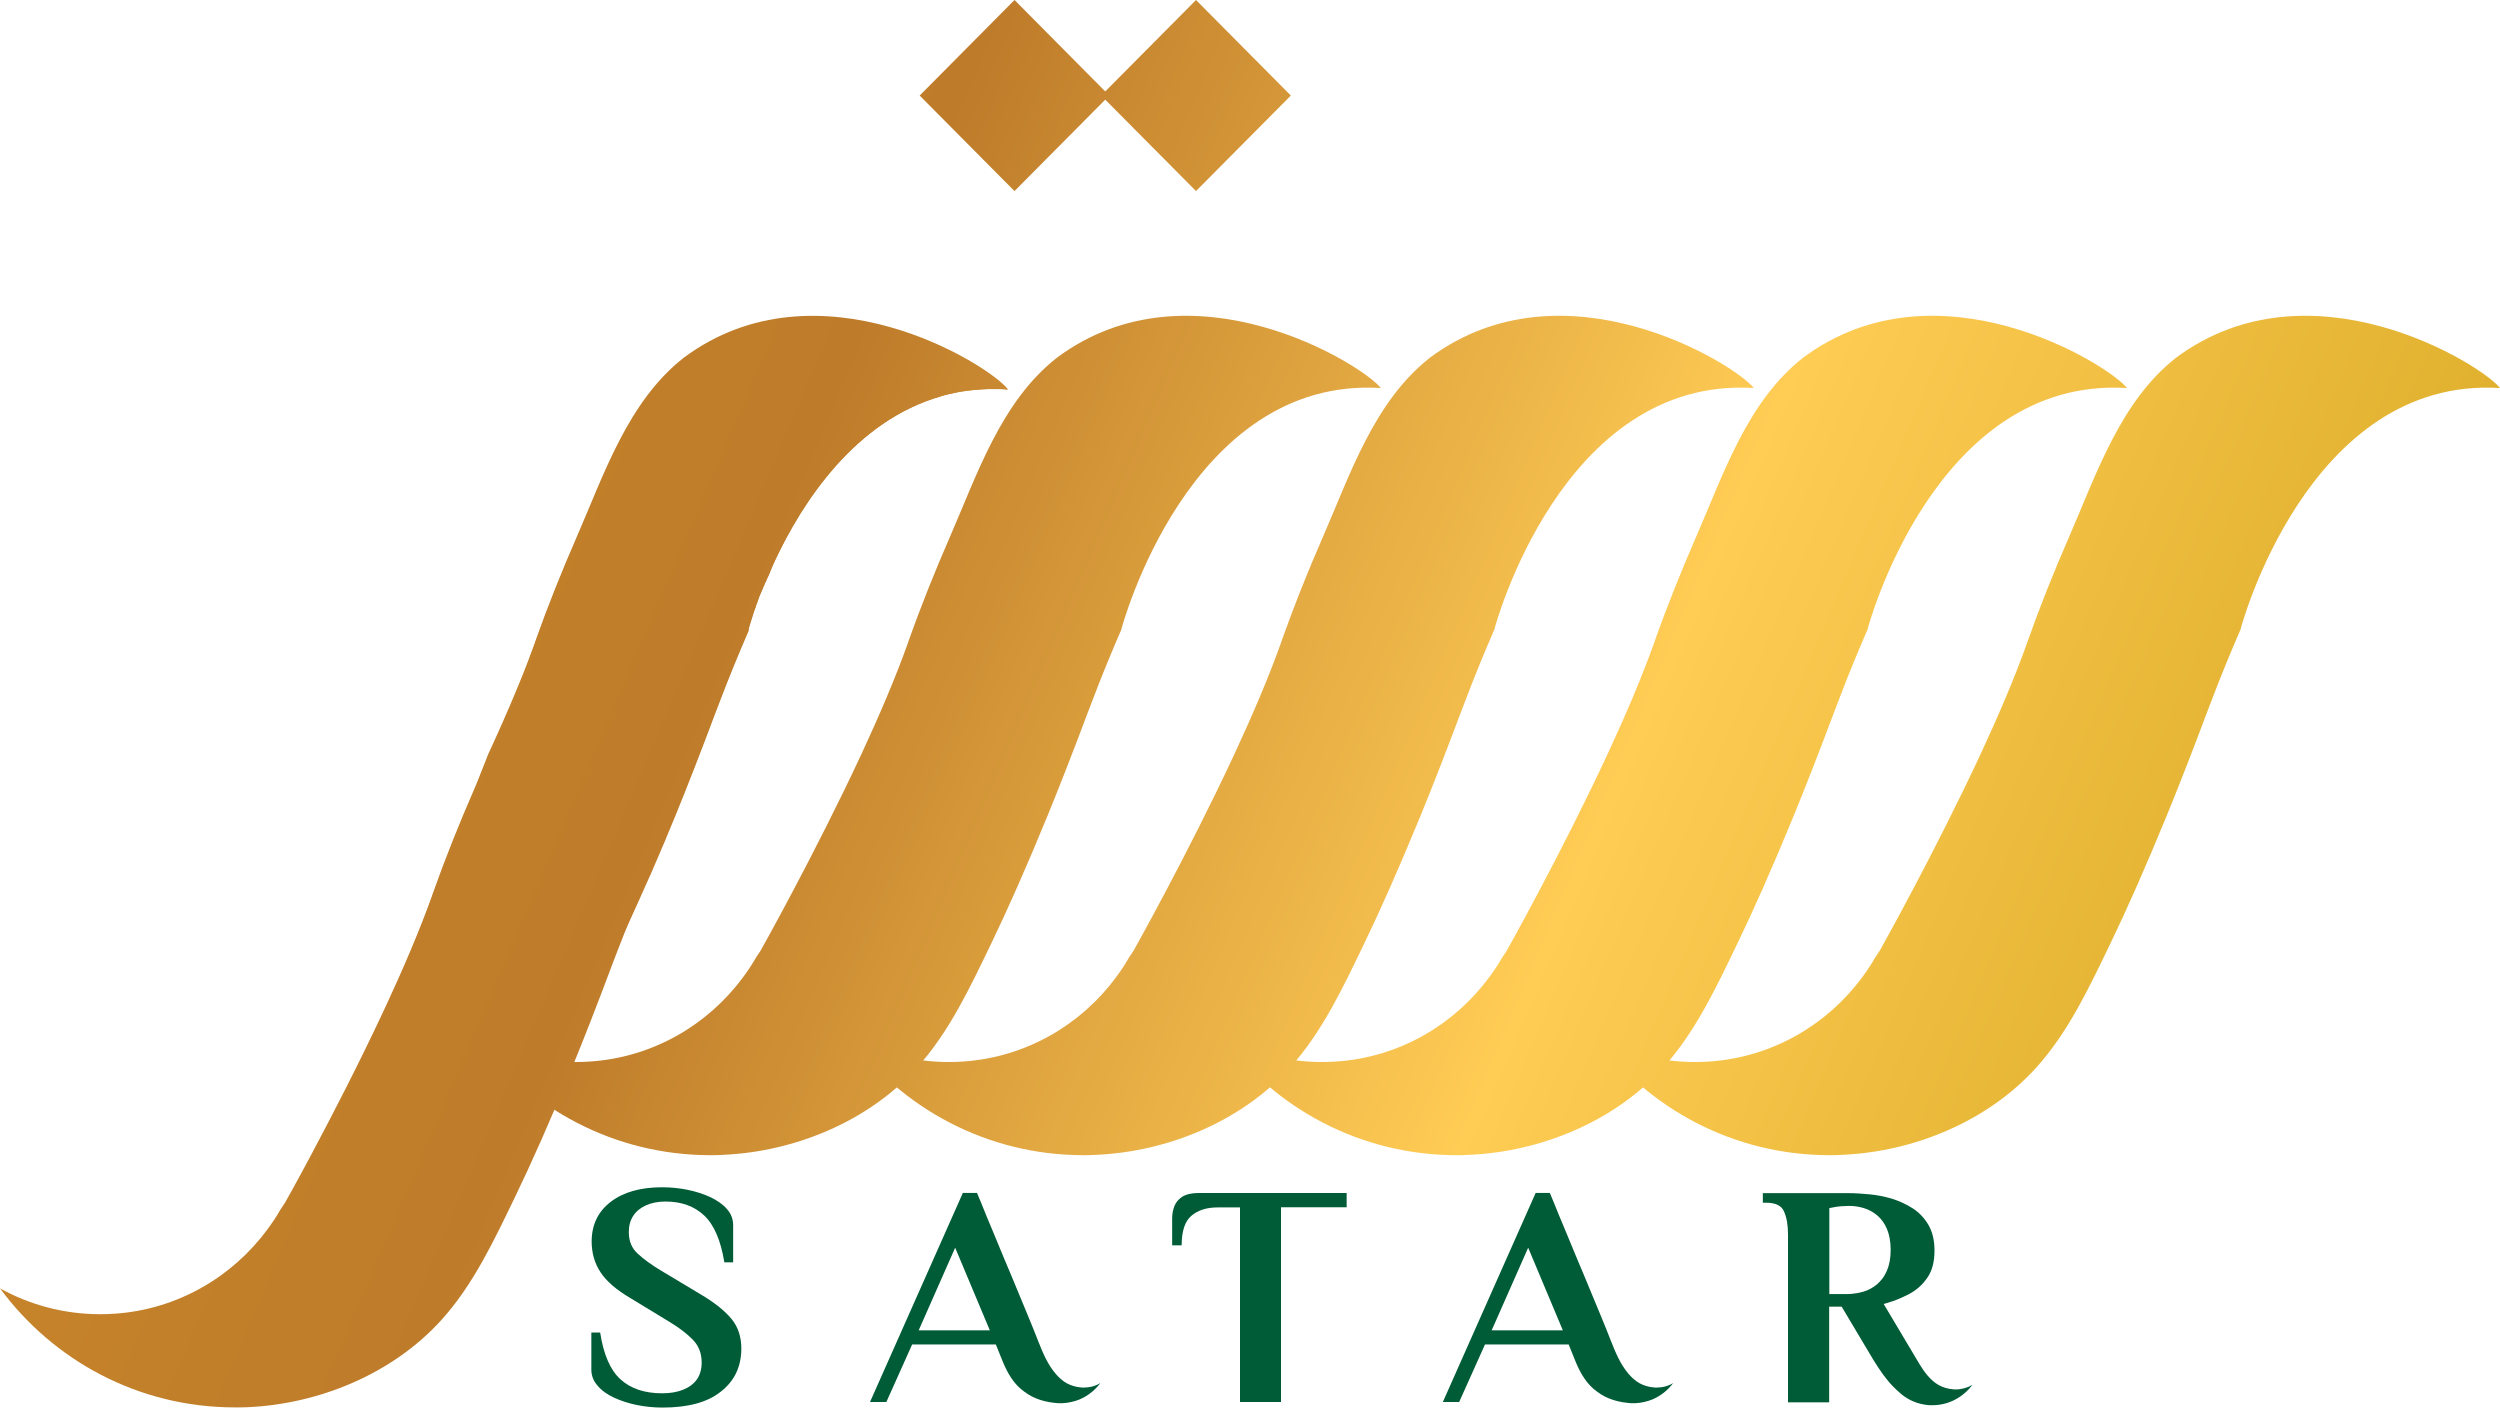 <svg xmlns="http://www.w3.org/2000/svg" fill="none" viewBox="0 0 119 67" height="67" width="119">
<path fill="#005C37" d="M31.535 67C31.122 67 30.718 66.96 30.321 66.88C29.925 66.8 29.56 66.68 29.226 66.528C28.901 66.377 28.631 66.185 28.441 65.953C28.243 65.729 28.148 65.474 28.148 65.194V63.428H28.568C28.727 64.475 29.052 65.218 29.536 65.657C30.02 66.097 30.678 66.321 31.519 66.321C31.9 66.321 32.233 66.265 32.511 66.153C32.796 66.041 33.011 65.881 33.169 65.665C33.32 65.45 33.399 65.178 33.399 64.858C33.399 64.427 33.264 64.067 32.987 63.779C32.709 63.491 32.336 63.204 31.86 62.916L30.02 61.797C29.337 61.398 28.861 60.982 28.584 60.558C28.306 60.135 28.163 59.647 28.163 59.096C28.163 58.304 28.465 57.673 29.067 57.21C29.67 56.746 30.488 56.514 31.511 56.514C31.923 56.514 32.32 56.554 32.725 56.634C33.121 56.714 33.486 56.834 33.819 56.986C34.145 57.145 34.414 57.329 34.605 57.553C34.803 57.777 34.898 58.033 34.898 58.32V60.087H34.478C34.311 59.04 33.986 58.296 33.518 57.857C33.05 57.417 32.439 57.193 31.677 57.193C31.32 57.193 31.003 57.257 30.741 57.377C30.48 57.497 30.273 57.665 30.138 57.881C29.995 58.096 29.932 58.352 29.932 58.656C29.932 59.08 30.075 59.423 30.36 59.679C30.646 59.943 31.019 60.215 31.487 60.494L33.328 61.597C34.01 61.997 34.502 62.396 34.819 62.78C35.136 63.164 35.287 63.635 35.287 64.187C35.287 65.05 34.962 65.737 34.311 66.241C33.677 66.752 32.749 67 31.535 67Z"></path>
<path fill="#005C37" d="M59.024 66.744V57.473H57.961C57.429 57.473 57.017 57.609 56.708 57.873C56.398 58.136 56.247 58.608 56.247 59.279H55.795V58.001C55.795 57.801 55.827 57.609 55.898 57.417C55.97 57.233 56.097 57.081 56.279 56.962C56.462 56.85 56.723 56.786 57.065 56.786H64.101V57.465H60.976V66.736H59.024V66.744Z"></path>
<path fill="#005C37" d="M93.082 66.137C93.042 66.137 93.002 66.137 92.963 66.129C92.725 66.113 92.487 66.041 92.281 65.929C92.082 65.817 91.908 65.657 91.757 65.481C91.606 65.305 91.479 65.114 91.36 64.922C91.352 64.906 91.337 64.882 91.329 64.866C91.297 64.81 91.265 64.762 91.233 64.706L89.663 62.069C89.805 62.029 89.94 61.989 90.083 61.941C90.337 61.853 90.591 61.741 90.829 61.621C91.202 61.429 91.503 61.165 91.733 60.83C91.971 60.494 92.082 60.062 92.082 59.527C92.082 59.047 91.987 58.64 91.797 58.312C91.606 57.984 91.36 57.721 91.051 57.521C90.742 57.321 90.408 57.169 90.051 57.057C89.694 56.953 89.337 56.881 88.98 56.849C88.623 56.818 88.314 56.794 88.044 56.794H83.911V57.249H84.062C84.514 57.249 84.799 57.385 84.918 57.665C85.045 57.944 85.109 58.304 85.109 58.76V66.752H87.068V62.197H87.663L89.163 64.714C89.496 65.258 89.805 65.689 90.115 66.001C90.226 66.113 90.337 66.217 90.448 66.313C90.742 66.576 91.114 66.76 91.503 66.84C91.63 66.864 91.757 66.888 91.884 66.888C91.916 66.888 91.947 66.888 91.979 66.888C92.376 66.888 92.749 66.792 93.074 66.616C93.391 66.448 93.669 66.209 93.883 65.921C93.653 66.057 93.375 66.137 93.082 66.137ZM89.337 61.142C89.139 61.301 88.925 61.421 88.687 61.485C88.496 61.541 88.314 61.573 88.124 61.589C88.076 61.589 88.02 61.597 87.973 61.597H87.076V60.742V60.023V57.505C87.306 57.457 87.497 57.425 87.656 57.417C87.806 57.409 87.925 57.401 88.004 57.401C88.243 57.401 88.481 57.433 88.719 57.505C88.957 57.577 89.171 57.697 89.361 57.857C89.559 58.025 89.71 58.241 89.821 58.504C89.932 58.768 89.996 59.104 89.996 59.495C89.996 59.887 89.932 60.223 89.813 60.494C89.75 60.638 89.671 60.774 89.583 60.886C89.512 60.974 89.425 61.062 89.337 61.142Z"></path>
<path fill="#005C37" d="M78.841 66.049C78.802 66.049 78.762 66.049 78.722 66.041C78.484 66.025 78.246 65.953 78.04 65.841C77.842 65.729 77.667 65.569 77.516 65.393C77.128 64.938 76.898 64.378 76.683 63.835C76.39 63.076 76.073 62.332 75.763 61.581C75.541 61.045 75.319 60.502 75.089 59.967C74.883 59.471 74.676 58.975 74.47 58.472C74.311 58.096 74.153 57.721 74.002 57.337C73.931 57.161 73.851 56.977 73.78 56.801C73.78 56.793 73.772 56.793 73.772 56.785H73.097L68.679 66.736H69.456L70.686 63.995H74.668L75.01 64.842C75.248 65.418 75.533 65.841 75.866 66.121C76.089 66.305 76.327 66.465 76.596 66.568C76.866 66.68 77.168 66.744 77.461 66.776C77.469 66.776 77.469 66.776 77.477 66.776C77.532 66.784 77.596 66.792 77.651 66.792C77.683 66.792 77.715 66.792 77.747 66.792C77.778 66.792 77.818 66.792 77.85 66.792C78.143 66.776 78.413 66.712 78.667 66.608C78.722 66.584 78.778 66.56 78.834 66.528C79.151 66.361 79.429 66.121 79.643 65.833C79.412 65.977 79.135 66.049 78.841 66.049ZM71.003 63.324L72.741 59.391L74.391 63.324H71.003Z"></path>
<path fill="#005C37" d="M51.575 66.049C51.535 66.049 51.495 66.049 51.456 66.041C51.218 66.025 50.98 65.953 50.773 65.841C50.575 65.729 50.401 65.569 50.25 65.393C49.861 64.938 49.631 64.378 49.417 63.835C49.123 63.076 48.806 62.332 48.497 61.581C48.275 61.045 48.052 60.502 47.822 59.967C47.616 59.471 47.41 58.975 47.203 58.472C47.045 58.096 46.886 57.721 46.736 57.337C46.664 57.161 46.585 56.977 46.513 56.801C46.513 56.793 46.505 56.793 46.505 56.785H45.831L41.412 66.736H42.19L43.419 63.995H47.402L47.743 64.842C47.981 65.417 48.267 65.841 48.6 66.121C48.822 66.304 49.06 66.464 49.33 66.568C49.599 66.68 49.901 66.744 50.194 66.776C50.202 66.776 50.202 66.776 50.21 66.776C50.266 66.784 50.329 66.792 50.385 66.792C50.416 66.792 50.448 66.792 50.48 66.792C50.512 66.792 50.551 66.792 50.583 66.792C50.877 66.776 51.146 66.712 51.4 66.608C51.456 66.584 51.511 66.56 51.567 66.528C51.884 66.36 52.162 66.121 52.376 65.833C52.146 65.977 51.868 66.049 51.575 66.049ZM43.729 63.324L45.466 59.391L47.116 63.324H43.729Z"></path>
<path fill="url(#paint0_linear_140_3914)" d="M31.48 40.345C31.456 40.393 31.432 40.449 31.416 40.497C31.44 40.449 31.464 40.401 31.48 40.345Z"></path>
<path fill="url(#paint1_linear_140_3914)" d="M31.71 39.802C31.678 39.874 31.646 39.946 31.622 40.018C31.654 39.946 31.678 39.874 31.71 39.802Z"></path>
<path fill="url(#paint2_linear_140_3914)" d="M30.932 41.624C30.924 41.648 30.916 41.664 30.9 41.688C30.916 41.672 30.924 41.648 30.932 41.624Z"></path>
<path fill="url(#paint3_linear_140_3914)" d="M30.075 43.55C30.337 42.975 30.615 42.36 30.908 41.696C30.615 42.359 30.337 42.975 30.075 43.55Z"></path>
<path fill="url(#paint4_linear_140_3914)" d="M31.964 39.194C31.932 39.266 31.908 39.33 31.876 39.402C31.908 39.33 31.932 39.258 31.964 39.194Z"></path>
<path fill="url(#paint5_linear_140_3914)" d="M31.417 40.505C31.385 40.577 31.353 40.657 31.321 40.729C31.353 40.649 31.385 40.577 31.417 40.505Z"></path>
<path fill="url(#paint6_linear_140_3914)" d="M48.29 9.095L43.776 4.548L48.29 0L52.804 4.548L48.29 9.095Z"></path>
<path fill="url(#paint7_linear_140_3914)" d="M56.93 9.095L52.416 4.548L56.93 0L61.444 4.548L56.93 9.095Z"></path>
<path fill="url(#paint8_linear_140_3914)" d="M103.585 17.024C100.912 19.118 99.778 22.61 98.46 25.623C97.794 27.15 97.12 28.82 96.517 30.523C96.509 30.555 96.493 30.587 96.485 30.619C95.906 32.241 95.121 34.08 94.28 35.886C92.058 40.657 89.48 45.245 89.48 45.245L89.258 45.58C89.076 45.9 88.869 46.212 88.647 46.508C86.973 48.785 84.347 50.328 81.372 50.528C81.142 50.544 80.92 50.552 80.682 50.552C78.953 50.552 77.326 50.104 75.914 49.321C78.453 52.765 82.515 54.987 87.092 54.987C87.282 54.987 87.481 54.987 87.671 54.971C91.075 54.828 94.581 53.397 96.906 50.839C98.453 49.137 99.46 46.971 100.452 44.917C101.213 43.343 102.11 41.328 103.149 38.795C103.744 37.34 104.379 35.71 105.061 33.888C105.133 33.704 105.196 33.528 105.267 33.352C105.704 32.201 106.172 31.058 106.664 29.931H106.656C106.656 29.931 109.837 17.903 119 18.47C118.119 17.343 109.964 12.284 103.585 17.024Z"></path>
<path fill="url(#paint9_linear_140_3914)" d="M85.831 17.024C83.157 19.118 82.023 22.61 80.706 25.623C80.04 27.15 79.365 28.82 78.762 30.523C78.754 30.555 78.738 30.587 78.731 30.619C78.151 32.241 77.366 34.08 76.525 35.886C74.304 40.657 71.725 45.245 71.725 45.245L71.503 45.58C71.321 45.9 71.115 46.212 70.892 46.508C69.219 48.785 66.593 50.328 63.618 50.528C63.388 50.544 63.165 50.552 62.927 50.552C61.198 50.552 59.572 50.104 58.159 49.321C60.698 52.765 64.76 54.987 69.337 54.987C69.528 54.987 69.726 54.987 69.917 54.971C73.32 54.828 76.827 53.397 79.151 50.839C80.698 49.137 81.706 46.971 82.697 44.917C83.459 43.343 84.355 41.328 85.395 38.795C85.99 37.34 86.624 35.71 87.307 33.888C87.378 33.704 87.441 33.528 87.513 33.352C87.949 32.201 88.417 31.058 88.909 29.931H88.901C88.901 29.931 92.082 17.903 101.245 18.47C100.357 17.343 92.201 12.284 85.831 17.024Z"></path>
<path fill="url(#paint10_linear_140_3914)" d="M68.068 17.024C65.394 19.118 64.26 22.61 62.943 25.623C62.276 27.15 61.602 28.82 60.999 30.523C60.991 30.555 60.975 30.587 60.968 30.619C60.388 32.241 59.603 34.08 58.762 35.886C56.541 40.657 53.962 45.245 53.962 45.245L53.74 45.58C53.558 45.9 53.352 46.212 53.13 46.508C51.456 48.785 48.83 50.328 45.855 50.528C45.625 50.544 45.403 50.552 45.164 50.552C43.435 50.552 41.809 50.104 40.397 49.321C42.935 52.765 46.997 54.987 51.575 54.987C51.765 54.987 51.963 54.987 52.154 54.971C55.557 54.828 59.064 53.397 61.388 50.839C62.935 49.137 63.943 46.971 64.934 44.917C65.696 43.343 66.592 41.328 67.632 38.795C68.227 37.34 68.861 35.71 69.544 33.888C69.615 33.704 69.678 33.528 69.75 33.352C70.186 32.201 70.654 31.058 71.146 29.931H71.138C71.138 29.931 74.319 17.903 83.482 18.47C82.602 17.343 74.446 12.284 68.068 17.024Z"></path>
<path fill="url(#paint11_linear_140_3914)" d="M50.313 17.024C47.64 19.118 46.505 22.61 45.188 25.623C44.522 27.15 43.847 28.82 43.245 30.523C43.237 30.555 43.221 30.587 43.213 30.619C42.634 32.241 41.848 34.08 41.008 35.886C38.786 40.657 36.208 45.245 36.208 45.245L35.986 45.58C35.803 45.9 35.597 46.212 35.375 46.508C33.701 48.785 31.075 50.328 28.1 50.528C27.87 50.544 27.648 50.552 27.41 50.552C25.68 50.552 24.054 50.104 22.642 49.321C25.18 52.765 29.242 54.987 33.82 54.987C34.01 54.987 34.209 54.987 34.399 54.971C37.802 54.828 41.309 53.397 43.633 50.839C45.18 49.137 46.188 46.971 47.18 44.917C47.941 43.343 48.838 41.328 49.877 38.795C50.472 37.34 51.107 35.71 51.789 33.888C51.86 33.704 51.924 33.528 51.995 33.352C52.432 32.201 52.9 31.058 53.391 29.931H53.383C53.383 29.931 56.565 17.903 65.728 18.47C64.839 17.343 56.684 12.284 50.313 17.024Z"></path>
<path fill="url(#paint12_linear_140_3914)" d="M45.554 18.638C45.538 18.638 45.522 18.646 45.506 18.646C45.522 18.646 45.538 18.638 45.554 18.638Z"></path>
<path fill="url(#paint13_linear_140_3914)" d="M45.181 18.718C45.173 18.718 45.157 18.726 45.149 18.726C45.157 18.726 45.165 18.718 45.181 18.718Z"></path>
<path fill="url(#paint14_linear_140_3914)" d="M45.934 18.566C45.91 18.566 45.895 18.574 45.871 18.574C45.895 18.574 45.919 18.574 45.934 18.566Z"></path>
<path fill="url(#paint15_linear_140_3914)" d="M44.808 18.814C44.8 18.814 44.8 18.814 44.791 18.822C44.8 18.814 44.808 18.814 44.808 18.814Z"></path>
<path fill="url(#paint16_linear_140_3914)" d="M46.331 18.518C46.307 18.518 46.283 18.526 46.251 18.526C46.283 18.526 46.307 18.518 46.331 18.518Z"></path>
<path fill="url(#paint17_linear_140_3914)" d="M36.446 27.63C36.446 27.63 36.446 27.638 36.438 27.638C36.446 27.638 36.446 27.638 36.446 27.63Z"></path>
<path fill="url(#paint18_linear_140_3914)" d="M36.541 27.406C36.541 27.406 36.541 27.414 36.533 27.414C36.541 27.406 36.541 27.406 36.541 27.406Z"></path>
<path fill="url(#paint19_linear_140_3914)" d="M32.059 38.963C32.027 39.043 31.995 39.115 31.963 39.194C31.995 39.115 32.027 39.035 32.059 38.963Z"></path>
<path fill="url(#paint20_linear_140_3914)" d="M24.268 33.616C24.371 33.368 24.482 33.12 24.578 32.881C24.474 33.12 24.371 33.368 24.268 33.616Z"></path>
<path fill="url(#paint21_linear_140_3914)" d="M24.657 32.689C24.696 32.585 24.744 32.481 24.784 32.377C24.736 32.489 24.696 32.585 24.657 32.689Z"></path>
<path fill="url(#paint22_linear_140_3914)" d="M24.919 32.033C24.951 31.945 24.991 31.858 25.023 31.77C24.991 31.858 24.959 31.945 24.919 32.033Z"></path>
<path fill="url(#paint23_linear_140_3914)" d="M24.062 34.08C24.062 34.087 24.062 34.087 24.062 34.08C24.125 33.936 24.189 33.784 24.252 33.632C24.197 33.784 24.125 33.936 24.062 34.08Z"></path>
<path fill="url(#paint24_linear_140_3914)" d="M25.196 31.33C25.22 31.274 25.244 31.21 25.26 31.154C25.236 31.218 25.212 31.274 25.196 31.33Z"></path>
<path fill="url(#paint25_linear_140_3914)" d="M46.728 18.486C46.696 18.486 46.672 18.494 46.64 18.494C46.672 18.486 46.704 18.486 46.728 18.486Z"></path>
<path fill="url(#paint26_linear_140_3914)" d="M36.272 28.069C36.272 28.069 36.272 28.078 36.263 28.078C36.263 28.078 36.263 28.069 36.272 28.069Z"></path>
<path fill="url(#paint27_linear_140_3914)" d="M36.184 28.269C36.184 28.269 36.184 28.277 36.176 28.277C36.184 28.277 36.184 28.277 36.184 28.269Z"></path>
<path fill="url(#paint28_linear_140_3914)" d="M24.26 33.641C24.26 33.632 24.269 33.624 24.269 33.624C24.26 33.624 24.26 33.632 24.26 33.641Z"></path>
<path fill="url(#paint29_linear_140_3914)" d="M47.14 18.47C47.243 18.47 47.346 18.47 47.449 18.47C47.346 18.462 47.243 18.462 47.14 18.47Z"></path>
<path fill="url(#paint30_linear_140_3914)" d="M25.029 31.77C25.085 31.626 25.141 31.482 25.196 31.338C25.141 31.474 25.085 31.618 25.029 31.77Z"></path>
<path fill="url(#paint31_linear_140_3914)" d="M24.784 32.385C24.831 32.265 24.879 32.153 24.927 32.033C24.879 32.145 24.831 32.265 24.784 32.385Z"></path>
<path fill="url(#paint32_linear_140_3914)" d="M34.026 33.896C33.344 35.718 32.709 37.348 32.114 38.803C32.709 37.348 33.352 35.718 34.026 33.896C34.097 33.712 34.161 33.536 34.232 33.36C34.669 32.209 35.137 31.066 35.628 29.939C35.137 31.066 34.668 32.209 34.232 33.36C34.169 33.536 34.097 33.72 34.026 33.896Z"></path>
<path fill="url(#paint33_linear_140_3914)" d="M36.866 26.678C38.199 23.833 40.706 19.989 44.792 18.822C40.706 19.989 38.207 23.833 36.866 26.678Z"></path>
<path fill="url(#paint34_linear_140_3914)" d="M36.042 28.669C36.018 28.724 36.002 28.78 35.978 28.836C36.002 28.78 36.018 28.724 36.042 28.669Z"></path>
<path fill="url(#paint35_linear_140_3914)" d="M25.26 31.154C25.323 30.978 25.387 30.811 25.45 30.643C25.387 30.811 25.323 30.986 25.26 31.154Z"></path>
<path fill="url(#paint36_linear_140_3914)" d="M45.149 18.726C45.038 18.75 44.926 18.782 44.815 18.814C44.919 18.782 45.03 18.75 45.149 18.726Z"></path>
<path fill="url(#paint37_linear_140_3914)" d="M36.748 26.934C36.708 27.014 36.676 27.094 36.644 27.174C36.676 27.094 36.716 27.014 36.748 26.934Z"></path>
<path fill="url(#paint38_linear_140_3914)" d="M36.438 27.637C36.406 27.709 36.383 27.781 36.351 27.845C36.383 27.781 36.414 27.709 36.438 27.637Z"></path>
<path fill="url(#paint39_linear_140_3914)" d="M36.645 27.174C36.613 27.254 36.581 27.326 36.549 27.398C36.573 27.326 36.605 27.254 36.645 27.174Z"></path>
<path fill="url(#paint40_linear_140_3914)" d="M35.923 29.004C35.907 29.06 35.891 29.108 35.867 29.156C35.883 29.108 35.899 29.06 35.923 29.004Z"></path>
<path fill="url(#paint41_linear_140_3914)" d="M46.64 18.494C46.537 18.502 46.434 18.51 46.331 18.518C46.434 18.51 46.537 18.502 46.64 18.494Z"></path>
<path fill="url(#paint42_linear_140_3914)" d="M47.044 18.47C46.941 18.47 46.838 18.478 46.735 18.486C46.83 18.478 46.934 18.478 47.044 18.47Z"></path>
<path fill="url(#paint43_linear_140_3914)" d="M47.862 18.478C47.759 18.47 47.656 18.47 47.56 18.462C47.663 18.47 47.759 18.478 47.862 18.478Z"></path>
<path fill="url(#paint44_linear_140_3914)" d="M35.978 28.844C35.962 28.9 35.938 28.956 35.922 29.004C35.938 28.948 35.962 28.9 35.978 28.844Z"></path>
<path fill="url(#paint45_linear_140_3914)" d="M46.252 18.526C46.148 18.542 46.037 18.55 45.934 18.566C46.045 18.558 46.148 18.542 46.252 18.526Z"></path>
<path fill="url(#paint46_linear_140_3914)" d="M45.878 18.582C45.767 18.598 45.664 18.614 45.553 18.638C45.656 18.614 45.767 18.598 45.878 18.582Z"></path>
<path fill="url(#paint47_linear_140_3914)" d="M35.66 29.828C35.637 29.907 35.629 29.947 35.629 29.947C35.629 29.947 35.708 29.652 35.875 29.164C35.764 29.468 35.692 29.7 35.66 29.828Z"></path>
<path fill="url(#paint48_linear_140_3914)" d="M35.66 29.828C35.7 29.7 35.764 29.468 35.867 29.164C35.882 29.116 35.898 29.06 35.922 29.012C35.938 28.956 35.962 28.908 35.978 28.852C35.978 28.852 35.978 28.852 35.978 28.844C35.994 28.788 36.017 28.733 36.041 28.677V28.669C36.065 28.613 36.081 28.549 36.105 28.493V28.485C36.128 28.421 36.152 28.365 36.176 28.301C36.176 28.301 36.176 28.293 36.184 28.293C36.208 28.229 36.232 28.165 36.263 28.101C36.263 28.101 36.263 28.093 36.271 28.093C36.295 28.029 36.327 27.957 36.351 27.893C36.351 27.893 36.351 27.885 36.359 27.885C36.39 27.813 36.414 27.749 36.446 27.677C36.446 27.677 36.446 27.669 36.454 27.669C36.486 27.598 36.517 27.526 36.549 27.454C36.549 27.454 36.549 27.446 36.557 27.446C36.589 27.374 36.62 27.294 36.652 27.222C36.652 27.222 36.652 27.222 36.652 27.214C36.684 27.134 36.724 27.054 36.755 26.974C36.755 26.974 36.755 26.974 36.755 26.966C36.795 26.886 36.827 26.806 36.866 26.726C36.866 26.726 36.866 26.726 36.866 26.718C38.199 23.873 40.706 20.029 44.792 18.862C44.8 18.862 44.8 18.862 44.808 18.854C44.919 18.822 45.03 18.79 45.141 18.766C45.149 18.766 45.165 18.758 45.173 18.758C45.284 18.734 45.387 18.71 45.498 18.686C45.514 18.686 45.53 18.678 45.545 18.678C45.649 18.654 45.76 18.638 45.871 18.622C45.895 18.622 45.91 18.614 45.934 18.614C46.037 18.598 46.148 18.582 46.252 18.574C46.275 18.574 46.299 18.566 46.331 18.566C46.434 18.558 46.537 18.55 46.64 18.542C46.672 18.542 46.696 18.534 46.727 18.534C46.831 18.526 46.934 18.526 47.037 18.518C47.069 18.518 47.1 18.518 47.14 18.518C47.243 18.518 47.346 18.518 47.45 18.518C47.489 18.518 47.521 18.518 47.56 18.518C47.664 18.518 47.767 18.526 47.862 18.534C47.901 18.534 47.933 18.534 47.973 18.542C47.084 17.399 38.929 12.34 32.55 17.087C29.877 19.181 28.742 22.674 27.426 25.687C26.759 27.213 26.085 28.884 25.482 30.586C25.474 30.618 25.458 30.65 25.45 30.682C25.45 30.69 25.442 30.698 25.442 30.706C25.379 30.874 25.315 31.05 25.252 31.218C25.228 31.274 25.212 31.33 25.188 31.394C25.133 31.538 25.077 31.681 25.022 31.825C24.99 31.913 24.95 32.001 24.919 32.089C24.871 32.209 24.823 32.321 24.776 32.441C24.736 32.545 24.696 32.648 24.649 32.752C24.625 32.816 24.593 32.88 24.569 32.944C24.466 33.192 24.363 33.432 24.26 33.679C24.26 33.687 24.252 33.695 24.252 33.695C24.189 33.847 24.125 33.999 24.054 34.151C24.022 34.231 23.982 34.311 23.951 34.391C23.863 34.583 23.784 34.774 23.697 34.958C23.554 35.286 23.403 35.605 23.253 35.933L22.705 37.316C22.649 37.444 22.594 37.572 22.546 37.691C21.88 39.218 21.206 40.888 20.603 42.591C20.595 42.623 20.579 42.655 20.571 42.687C19.992 44.31 19.207 46.148 18.366 47.954C17.128 50.616 15.779 53.221 14.827 55.003C15.24 55.043 15.652 55.059 16.065 55.059C16.255 55.059 16.454 55.059 16.644 55.044C20.048 54.9 23.554 53.469 25.879 50.911C27.426 49.209 28.433 47.043 29.425 44.989C29.631 44.566 29.845 44.102 30.075 43.606C30.337 43.031 30.615 42.416 30.908 41.752C30.916 41.728 30.924 41.712 30.94 41.688C31.051 41.44 31.162 41.177 31.273 40.913C31.289 40.873 31.313 40.825 31.329 40.785C31.361 40.713 31.392 40.633 31.424 40.561C31.448 40.513 31.464 40.457 31.488 40.409C31.535 40.297 31.583 40.185 31.63 40.082C31.662 40.01 31.694 39.938 31.718 39.866C31.749 39.794 31.773 39.73 31.805 39.658C31.829 39.594 31.86 39.53 31.884 39.466C31.916 39.394 31.94 39.33 31.971 39.258C32.003 39.179 32.035 39.107 32.067 39.027C32.09 38.979 32.106 38.923 32.13 38.875C32.725 37.42 33.36 35.79 34.042 33.968C34.113 33.784 34.177 33.608 34.248 33.432C34.685 32.281 35.153 31.138 35.644 30.011H35.636C35.621 29.947 35.637 29.907 35.66 29.828Z"></path>
<path fill="url(#paint49_linear_140_3914)" d="M32.55 17.024C29.877 19.118 28.742 22.61 27.425 25.623C26.759 27.15 26.085 28.82 25.482 30.523C25.474 30.555 25.458 30.587 25.45 30.619C25.45 30.627 25.442 30.635 25.442 30.643C25.379 30.811 25.315 30.986 25.252 31.154C25.228 31.21 25.212 31.266 25.188 31.33C25.133 31.474 25.077 31.618 25.022 31.762C24.99 31.85 24.95 31.938 24.919 32.026C24.871 32.145 24.823 32.257 24.776 32.377C24.736 32.481 24.696 32.585 24.649 32.689C24.625 32.753 24.593 32.817 24.569 32.881C24.466 33.128 24.363 33.368 24.26 33.616C24.26 33.624 24.252 33.632 24.252 33.632C24.189 33.784 24.125 33.935 24.054 34.087C24.022 34.167 23.982 34.247 23.95 34.327C23.863 34.519 23.784 34.711 23.697 34.895C23.554 35.222 23.403 35.542 23.252 35.87L22.705 37.252C22.649 37.38 22.594 37.508 22.546 37.628C21.88 39.154 21.206 40.825 20.603 42.527C20.595 42.559 20.579 42.591 20.571 42.623C19.992 44.246 19.207 46.084 18.366 47.89C17.128 50.552 15.779 53.157 14.827 54.94C14.074 56.354 13.566 57.249 13.566 57.249L13.344 57.585C13.161 57.905 12.955 58.216 12.733 58.512C11.059 60.79 8.433 62.333 5.458 62.532C5.228 62.548 5.006 62.556 4.768 62.556C3.039 62.556 1.412 62.109 0 61.325C2.539 64.77 6.601 66.992 11.178 66.992C11.368 66.992 11.567 66.992 11.757 66.984C15.161 66.84 18.667 65.409 20.992 62.852C22.539 61.15 23.546 58.983 24.538 56.929C25.299 55.355 26.196 53.341 27.235 50.807C27.83 49.353 28.465 47.722 29.147 45.9C29.218 45.716 29.282 45.54 29.353 45.364C29.583 44.757 29.829 44.15 30.075 43.542C30.337 42.967 30.615 42.351 30.908 41.688C30.916 41.664 30.924 41.648 30.94 41.624C31.051 41.376 31.162 41.112 31.273 40.849C31.289 40.809 31.313 40.761 31.329 40.721C31.361 40.649 31.392 40.569 31.424 40.497C31.448 40.449 31.464 40.393 31.488 40.345C31.535 40.233 31.583 40.121 31.63 40.017C31.662 39.946 31.694 39.874 31.718 39.802C31.749 39.73 31.773 39.666 31.805 39.594C31.829 39.53 31.86 39.466 31.884 39.402C31.916 39.33 31.94 39.266 31.971 39.194C32.003 39.114 32.035 39.042 32.067 38.963C32.09 38.915 32.106 38.859 32.13 38.811C32.725 37.356 33.36 35.726 34.042 33.904C34.113 33.72 34.177 33.544 34.248 33.368C34.685 32.217 35.153 31.074 35.644 29.947H35.636C35.636 29.947 35.644 29.907 35.668 29.828C35.708 29.7 35.771 29.468 35.874 29.164C35.89 29.116 35.906 29.06 35.93 29.012C35.946 28.956 35.97 28.908 35.986 28.852C35.986 28.852 35.986 28.852 35.986 28.844C36.001 28.788 36.025 28.733 36.049 28.677V28.669C36.073 28.613 36.089 28.549 36.112 28.493V28.485C36.136 28.421 36.16 28.365 36.184 28.301C36.184 28.301 36.184 28.293 36.192 28.293C36.216 28.229 36.239 28.165 36.271 28.101C36.271 28.101 36.271 28.093 36.279 28.093C36.303 28.029 36.335 27.957 36.358 27.893C36.358 27.893 36.359 27.885 36.367 27.885C36.398 27.813 36.422 27.749 36.454 27.677C36.454 27.677 36.454 27.669 36.462 27.669C36.493 27.598 36.525 27.526 36.557 27.454C36.557 27.454 36.557 27.446 36.565 27.446C36.597 27.374 36.628 27.294 36.66 27.222C36.66 27.222 36.66 27.222 36.66 27.214C36.692 27.134 36.731 27.054 36.763 26.974C36.763 26.974 36.763 26.974 36.763 26.966C36.803 26.886 36.835 26.806 36.874 26.726C36.874 26.726 36.874 26.726 36.874 26.718C38.207 23.873 40.714 20.029 44.8 18.862C44.808 18.862 44.808 18.862 44.816 18.854C44.927 18.822 45.038 18.79 45.149 18.766C45.157 18.766 45.172 18.758 45.181 18.758C45.291 18.734 45.395 18.71 45.506 18.686C45.522 18.686 45.538 18.678 45.553 18.678C45.657 18.654 45.767 18.638 45.879 18.622C45.902 18.622 45.918 18.614 45.942 18.614C46.045 18.598 46.156 18.582 46.259 18.574C46.283 18.574 46.307 18.566 46.339 18.566C46.442 18.558 46.545 18.55 46.648 18.542C46.68 18.542 46.704 18.534 46.735 18.534C46.839 18.526 46.942 18.526 47.045 18.518C47.077 18.518 47.108 18.518 47.148 18.518C47.251 18.518 47.354 18.518 47.457 18.518C47.497 18.518 47.529 18.518 47.568 18.518C47.672 18.518 47.775 18.526 47.87 18.534C47.909 18.534 47.941 18.534 47.981 18.542C47.084 17.343 38.921 12.284 32.55 17.024Z"></path>
<defs>
<linearGradient gradientUnits="userSpaceOnUse" y2="41.681" x2="34.379" y1="39.159" x1="28.522" id="paint0_linear_140_3914">
<stop stop-color="#CD8B2A"></stop>
<stop stop-color="#BE7B2A" offset="0.32"></stop>
<stop stop-color="#FFCC54" offset="0.68"></stop>
<stop stop-color="#DAAB27" offset="1"></stop>
</linearGradient>
<linearGradient gradientUnits="userSpaceOnUse" y2="43.022" x2="38.9" y1="36.792" x1="24.431" id="paint1_linear_140_3914">
<stop stop-color="#CD8B2A"></stop>
<stop stop-color="#BE7B2A" offset="0.32"></stop>
<stop stop-color="#FFCC54" offset="0.68"></stop>
<stop stop-color="#DAAB27" offset="1"></stop>
</linearGradient>
<linearGradient gradientUnits="userSpaceOnUse" y2="42.395" x2="32.635" y1="40.918" x1="29.207" id="paint2_linear_140_3914">
<stop stop-color="#CD8B2A"></stop>
<stop stop-color="#BE7B2A" offset="0.32"></stop>
<stop stop-color="#FFCC54" offset="0.68"></stop>
<stop stop-color="#DAAB27" offset="1"></stop>
</linearGradient>
<linearGradient gradientUnits="userSpaceOnUse" y2="72.933" x2="101.921" y1="27.489" x1="-4.386" id="paint3_linear_140_3914">
<stop stop-color="#CD8B2A"></stop>
<stop stop-color="#BE7B2A" offset="0.32"></stop>
<stop stop-color="#FFCC54" offset="0.68"></stop>
<stop stop-color="#DAAB27" offset="1"></stop>
</linearGradient>
<linearGradient gradientUnits="userSpaceOnUse" y2="43.977" x2="42.792" y1="34.574" x1="20.956" id="paint4_linear_140_3914">
<stop stop-color="#CD8B2A"></stop>
<stop stop-color="#BE7B2A" offset="0.32"></stop>
<stop stop-color="#FFCC54" offset="0.68"></stop>
<stop stop-color="#DAAB27" offset="1"></stop>
</linearGradient>
<linearGradient gradientUnits="userSpaceOnUse" y2="41.741" x2="33.985" y1="39.488" x1="28.752" id="paint5_linear_140_3914">
<stop stop-color="#CD8B2A"></stop>
<stop stop-color="#BE7B2A" offset="0.32"></stop>
<stop stop-color="#FFCC54" offset="0.68"></stop>
<stop stop-color="#DAAB27" offset="1"></stop>
</linearGradient>
<linearGradient gradientUnits="userSpaceOnUse" y2="34.298" x2="118.436" y1="-11.145" x1="12.129" id="paint6_linear_140_3914">
<stop stop-color="#CD8B2A"></stop>
<stop stop-color="#BE7B2A" offset="0.32"></stop>
<stop stop-color="#FFCC54" offset="0.68"></stop>
<stop stop-color="#DAAB27" offset="1"></stop>
</linearGradient>
<linearGradient gradientUnits="userSpaceOnUse" y2="31.137" x2="119.788" y1="-14.307" x1="13.481" id="paint7_linear_140_3914">
<stop stop-color="#CD8B2A"></stop>
<stop stop-color="#BE7B2A" offset="0.32"></stop>
<stop stop-color="#FFCC54" offset="0.68"></stop>
<stop stop-color="#DAAB27" offset="1"></stop>
</linearGradient>
<linearGradient gradientUnits="userSpaceOnUse" y2="41.659" x2="115.29" y1="-3.785" x1="8.983" id="paint8_linear_140_3914">
<stop stop-color="#CD8B2A"></stop>
<stop stop-color="#BE7B2A" offset="0.32"></stop>
<stop stop-color="#FFCC54" offset="0.68"></stop>
<stop stop-color="#DAAB27" offset="1"></stop>
</linearGradient>
<linearGradient gradientUnits="userSpaceOnUse" y2="48.158" x2="112.512" y1="2.715" x1="6.205" id="paint9_linear_140_3914">
<stop stop-color="#CD8B2A"></stop>
<stop stop-color="#BE7B2A" offset="0.32"></stop>
<stop stop-color="#FFCC54" offset="0.68"></stop>
<stop stop-color="#DAAB27" offset="1"></stop>
</linearGradient>
<linearGradient gradientUnits="userSpaceOnUse" y2="54.659" x2="109.733" y1="9.215" x1="3.426" id="paint10_linear_140_3914">
<stop stop-color="#CD8B2A"></stop>
<stop stop-color="#BE7B2A" offset="0.32"></stop>
<stop stop-color="#FFCC54" offset="0.68"></stop>
<stop stop-color="#DAAB27" offset="1"></stop>
</linearGradient>
<linearGradient gradientUnits="userSpaceOnUse" y2="61.158" x2="106.955" y1="15.714" x1="0.648" id="paint11_linear_140_3914">
<stop stop-color="#CD8B2A"></stop>
<stop stop-color="#BE7B2A" offset="0.32"></stop>
<stop stop-color="#FFCC54" offset="0.68"></stop>
<stop stop-color="#DAAB27" offset="1"></stop>
</linearGradient>
<linearGradient gradientUnits="userSpaceOnUse" y2="47.759" x2="113.172" y1="1.755" x1="6.331" id="paint12_linear_140_3914">
<stop stop-color="#CD8B2A"></stop>
<stop stop-color="#BE7B2A" offset="0.32"></stop>
<stop stop-color="#FFCC54" offset="0.68"></stop>
<stop stop-color="#DAAB27" offset="1"></stop>
</linearGradient>
<linearGradient gradientUnits="userSpaceOnUse" y2="47.96" x2="113.089" y1="1.956" x1="6.247" id="paint13_linear_140_3914">
<stop stop-color="#CD8B2A"></stop>
<stop stop-color="#BE7B2A" offset="0.32"></stop>
<stop stop-color="#FFCC54" offset="0.68"></stop>
<stop stop-color="#DAAB27" offset="1"></stop>
</linearGradient>
<linearGradient gradientUnits="userSpaceOnUse" y2="47.561" x2="113.254" y1="1.558" x1="6.414" id="paint14_linear_140_3914">
<stop stop-color="#CD8B2A"></stop>
<stop stop-color="#BE7B2A" offset="0.32"></stop>
<stop stop-color="#FFCC54" offset="0.68"></stop>
<stop stop-color="#DAAB27" offset="1"></stop>
</linearGradient>
<linearGradient gradientUnits="userSpaceOnUse" y2="39.665" x2="92.682" y1="1.522" x1="4.479" id="paint15_linear_140_3914">
<stop stop-color="#CD8B2A"></stop>
<stop stop-color="#BE7B2A" offset="0.32"></stop>
<stop stop-color="#FFCC54" offset="0.68"></stop>
<stop stop-color="#DAAB27" offset="1"></stop>
</linearGradient>
<linearGradient gradientUnits="userSpaceOnUse" y2="47.383" x2="113.332" y1="1.375" x1="6.488" id="paint16_linear_140_3914">
<stop stop-color="#CD8B2A"></stop>
<stop stop-color="#BE7B2A" offset="0.32"></stop>
<stop stop-color="#FFCC54" offset="0.68"></stop>
<stop stop-color="#DAAB27" offset="1"></stop>
</linearGradient>
<linearGradient gradientUnits="userSpaceOnUse" y2="27.726" x2="36.659" y1="27.54" x1="36.229" id="paint17_linear_140_3914">
<stop stop-color="#CD8B2A"></stop>
<stop stop-color="#BE7B2A" offset="0.32"></stop>
<stop stop-color="#FFCC54" offset="0.68"></stop>
<stop stop-color="#DAAB27" offset="1"></stop>
</linearGradient>
<linearGradient gradientUnits="userSpaceOnUse" y2="27.495" x2="36.738" y1="27.323" x1="36.34" id="paint18_linear_140_3914">
<stop stop-color="#CD8B2A"></stop>
<stop stop-color="#BE7B2A" offset="0.32"></stop>
<stop stop-color="#FFCC54" offset="0.68"></stop>
<stop stop-color="#DAAB27" offset="1"></stop>
</linearGradient>
<linearGradient gradientUnits="userSpaceOnUse" y2="35.953" x2="24.768" y1="23.943" x1="-3.124" id="paint19_linear_140_3914">
<stop stop-color="#CD8B2A"></stop>
<stop stop-color="#BE7B2A" offset="0.32"></stop>
<stop stop-color="#FFCC54" offset="0.68"></stop>
<stop stop-color="#DAAB27" offset="1"></stop>
</linearGradient>
<linearGradient gradientUnits="userSpaceOnUse" y2="32.133" x2="22.212" y1="21.802" x1="-1.955" id="paint20_linear_140_3914">
<stop stop-color="#CD8B2A"></stop>
<stop stop-color="#BE7B2A" offset="0.32"></stop>
<stop stop-color="#FFCC54" offset="0.68"></stop>
<stop stop-color="#DAAB27" offset="1"></stop>
</linearGradient>
<linearGradient gradientUnits="userSpaceOnUse" y2="38.002" x2="37.912" y1="21.09" x1="-1.65" id="paint21_linear_140_3914">
<stop stop-color="#CD8B2A"></stop>
<stop stop-color="#BE7B2A" offset="0.32"></stop>
<stop stop-color="#FFCC54" offset="0.68"></stop>
<stop stop-color="#DAAB27" offset="1"></stop>
</linearGradient>
<linearGradient gradientUnits="userSpaceOnUse" y2="46.528" x2="58.95" y1="20.465" x1="-1.575" id="paint22_linear_140_3914">
<stop stop-color="#CD8B2A"></stop>
<stop stop-color="#BE7B2A" offset="0.32"></stop>
<stop stop-color="#FFCC54" offset="0.68"></stop>
<stop stop-color="#DAAB27" offset="1"></stop>
</linearGradient>
<linearGradient gradientUnits="userSpaceOnUse" y2="31.454" x2="18.931" y1="22.414" x1="-2.217" id="paint23_linear_140_3914">
<stop stop-color="#CD8B2A"></stop>
<stop stop-color="#BE7B2A" offset="0.32"></stop>
<stop stop-color="#FFCC54" offset="0.68"></stop>
<stop stop-color="#DAAB27" offset="1"></stop>
</linearGradient>
<linearGradient gradientUnits="userSpaceOnUse" y2="46.376" x2="60.387" y1="19.815" x1="-1.297" id="paint24_linear_140_3914">
<stop stop-color="#CD8B2A"></stop>
<stop stop-color="#BE7B2A" offset="0.32"></stop>
<stop stop-color="#FFCC54" offset="0.68"></stop>
<stop stop-color="#DAAB27" offset="1"></stop>
</linearGradient>
<linearGradient gradientUnits="userSpaceOnUse" y2="47.209" x2="113.401" y1="1.204" x1="6.56" id="paint25_linear_140_3914">
<stop stop-color="#CD8B2A"></stop>
<stop stop-color="#BE7B2A" offset="0.32"></stop>
<stop stop-color="#FFCC54" offset="0.68"></stop>
<stop stop-color="#DAAB27" offset="1"></stop>
</linearGradient>
<linearGradient gradientUnits="userSpaceOnUse" y2="28.564" x2="37.4" y1="27.583" x1="35.13" id="paint26_linear_140_3914">
<stop stop-color="#CD8B2A"></stop>
<stop stop-color="#BE7B2A" offset="0.32"></stop>
<stop stop-color="#FFCC54" offset="0.68"></stop>
<stop stop-color="#DAAB27" offset="1"></stop>
</linearGradient>
<linearGradient gradientUnits="userSpaceOnUse" y2="28.938" x2="37.713" y1="27.618" x1="34.659" id="paint27_linear_140_3914">
<stop stop-color="#CD8B2A"></stop>
<stop stop-color="#BE7B2A" offset="0.32"></stop>
<stop stop-color="#FFCC54" offset="0.68"></stop>
<stop stop-color="#DAAB27" offset="1"></stop>
</linearGradient>
<linearGradient gradientUnits="userSpaceOnUse" y2="33.672" x2="24.36" y1="33.585" x1="24.16" id="paint28_linear_140_3914">
<stop stop-color="#CD8B2A"></stop>
<stop stop-color="#BE7B2A" offset="0.32"></stop>
<stop stop-color="#FFCC54" offset="0.68"></stop>
<stop stop-color="#DAAB27" offset="1"></stop>
</linearGradient>
<linearGradient gradientUnits="userSpaceOnUse" y2="46.408" x2="113.26" y1="0.964" x1="6.953" id="paint29_linear_140_3914">
<stop stop-color="#CD8B2A"></stop>
<stop stop-color="#BE7B2A" offset="0.32"></stop>
<stop stop-color="#FFCC54" offset="0.68"></stop>
<stop stop-color="#DAAB27" offset="1"></stop>
</linearGradient>
<linearGradient gradientUnits="userSpaceOnUse" y2="65.564" x2="105.072" y1="20.12" x1="-1.236" id="paint30_linear_140_3914">
<stop stop-color="#CD8B2A"></stop>
<stop stop-color="#BE7B2A" offset="0.32"></stop>
<stop stop-color="#FFCC54" offset="0.68"></stop>
<stop stop-color="#DAAB27" offset="1"></stop>
</linearGradient>
<linearGradient gradientUnits="userSpaceOnUse" y2="42.537" x2="49.414" y1="20.767" x1="-1.512" id="paint31_linear_140_3914">
<stop stop-color="#CD8B2A"></stop>
<stop stop-color="#BE7B2A" offset="0.32"></stop>
<stop stop-color="#FFCC54" offset="0.68"></stop>
<stop stop-color="#DAAB27" offset="1"></stop>
</linearGradient>
<linearGradient gradientUnits="userSpaceOnUse" y2="64.81" x2="105.393" y1="19.367" x1="-0.914" id="paint32_linear_140_3914">
<stop stop-color="#CD8B2A"></stop>
<stop stop-color="#BE7B2A" offset="0.32"></stop>
<stop stop-color="#FFCC54" offset="0.68"></stop>
<stop stop-color="#DAAB27" offset="1"></stop>
</linearGradient>
<linearGradient gradientUnits="userSpaceOnUse" y2="52.385" x2="110.705" y1="6.941" x1="4.398" id="paint33_linear_140_3914">
<stop stop-color="#CD8B2A"></stop>
<stop stop-color="#BE7B2A" offset="0.32"></stop>
<stop stop-color="#FFCC54" offset="0.68"></stop>
<stop stop-color="#DAAB27" offset="1"></stop>
</linearGradient>
<linearGradient gradientUnits="userSpaceOnUse" y2="38.012" x2="57.531" y1="13.769" x1="1.228" id="paint34_linear_140_3914">
<stop stop-color="#CD8B2A"></stop>
<stop stop-color="#BE7B2A" offset="0.32"></stop>
<stop stop-color="#FFCC54" offset="0.68"></stop>
<stop stop-color="#DAAB27" offset="1"></stop>
</linearGradient>
<linearGradient gradientUnits="userSpaceOnUse" y2="64.923" x2="105.346" y1="19.479" x1="-0.962" id="paint35_linear_140_3914">
<stop stop-color="#CD8B2A"></stop>
<stop stop-color="#BE7B2A" offset="0.32"></stop>
<stop stop-color="#FFCC54" offset="0.68"></stop>
<stop stop-color="#DAAB27" offset="1"></stop>
</linearGradient>
<linearGradient gradientUnits="userSpaceOnUse" y2="47.507" x2="112.79" y1="2.064" x1="6.483" id="paint36_linear_140_3914">
<stop stop-color="#CD8B2A"></stop>
<stop stop-color="#BE7B2A" offset="0.32"></stop>
<stop stop-color="#FFCC54" offset="0.68"></stop>
<stop stop-color="#DAAB27" offset="1"></stop>
</linearGradient>
<linearGradient gradientUnits="userSpaceOnUse" y2="23.695" x2="28.912" y1="12.085" x1="1.949" id="paint37_linear_140_3914">
<stop stop-color="#CD8B2A"></stop>
<stop stop-color="#BE7B2A" offset="0.32"></stop>
<stop stop-color="#FFCC54" offset="0.68"></stop>
<stop stop-color="#DAAB27" offset="1"></stop>
</linearGradient>
<linearGradient gradientUnits="userSpaceOnUse" y2="32.685" x2="47.884" y1="22.794" x1="24.914" id="paint38_linear_140_3914">
<stop stop-color="#CD8B2A"></stop>
<stop stop-color="#BE7B2A" offset="0.32"></stop>
<stop stop-color="#FFCC54" offset="0.68"></stop>
<stop stop-color="#DAAB27" offset="1"></stop>
</linearGradient>
<linearGradient gradientUnits="userSpaceOnUse" y2="30.09" x2="43.115" y1="24.473" x1="30.072" id="paint39_linear_140_3914">
<stop stop-color="#CD8B2A"></stop>
<stop stop-color="#BE7B2A" offset="0.32"></stop>
<stop stop-color="#FFCC54" offset="0.68"></stop>
<stop stop-color="#DAAB27" offset="1"></stop>
</linearGradient>
<linearGradient gradientUnits="userSpaceOnUse" y2="44.694" x2="72.169" y1="14.087" x1="1.09" id="paint40_linear_140_3914">
<stop stop-color="#CD8B2A"></stop>
<stop stop-color="#BE7B2A" offset="0.32"></stop>
<stop stop-color="#FFCC54" offset="0.68"></stop>
<stop stop-color="#DAAB27" offset="1"></stop>
</linearGradient>
<linearGradient gradientUnits="userSpaceOnUse" y2="46.736" x2="113.12" y1="1.291" x1="6.813" id="paint41_linear_140_3914">
<stop stop-color="#CD8B2A"></stop>
<stop stop-color="#BE7B2A" offset="0.32"></stop>
<stop stop-color="#FFCC54" offset="0.68"></stop>
<stop stop-color="#DAAB27" offset="1"></stop>
</linearGradient>
<linearGradient gradientUnits="userSpaceOnUse" y2="46.565" x2="113.193" y1="1.12" x1="6.886" id="paint42_linear_140_3914">
<stop stop-color="#CD8B2A"></stop>
<stop stop-color="#BE7B2A" offset="0.32"></stop>
<stop stop-color="#FFCC54" offset="0.68"></stop>
<stop stop-color="#DAAB27" offset="1"></stop>
</linearGradient>
<linearGradient gradientUnits="userSpaceOnUse" y2="46.258" x2="113.324" y1="0.812" x1="7.018" id="paint43_linear_140_3914">
<stop stop-color="#CD8B2A"></stop>
<stop stop-color="#BE7B2A" offset="0.32"></stop>
<stop stop-color="#FFCC54" offset="0.68"></stop>
<stop stop-color="#DAAB27" offset="1"></stop>
</linearGradient>
<linearGradient gradientUnits="userSpaceOnUse" y2="50.712" x2="86.562" y1="13.935" x1="1.155" id="paint44_linear_140_3914">
<stop stop-color="#CD8B2A"></stop>
<stop stop-color="#BE7B2A" offset="0.32"></stop>
<stop stop-color="#FFCC54" offset="0.68"></stop>
<stop stop-color="#DAAB27" offset="1"></stop>
</linearGradient>
<linearGradient gradientUnits="userSpaceOnUse" y2="46.913" x2="113.044" y1="1.469" x1="6.738" id="paint45_linear_140_3914">
<stop stop-color="#CD8B2A"></stop>
<stop stop-color="#BE7B2A" offset="0.32"></stop>
<stop stop-color="#FFCC54" offset="0.68"></stop>
<stop stop-color="#DAAB27" offset="1"></stop>
</linearGradient>
<linearGradient gradientUnits="userSpaceOnUse" y2="47.104" x2="112.962" y1="1.66" x1="6.655" id="paint46_linear_140_3914">
<stop stop-color="#CD8B2A"></stop>
<stop stop-color="#BE7B2A" offset="0.32"></stop>
<stop stop-color="#FFCC54" offset="0.68"></stop>
<stop stop-color="#DAAB27" offset="1"></stop>
</linearGradient>
<linearGradient gradientUnits="userSpaceOnUse" y2="59.985" x2="107.457" y1="14.541" x1="1.149" id="paint47_linear_140_3914">
<stop stop-color="#CD8B2A"></stop>
<stop stop-color="#BE7B2A" offset="0.32"></stop>
<stop stop-color="#FFCC54" offset="0.68"></stop>
<stop stop-color="#DAAB27" offset="1"></stop>
</linearGradient>
<linearGradient gradientUnits="userSpaceOnUse" y2="67.388" x2="104.292" y1="21.944" x1="-2.015" id="paint48_linear_140_3914">
<stop stop-color="#CD8B2A"></stop>
<stop stop-color="#BE7B2A" offset="0.32"></stop>
<stop stop-color="#FFCC54" offset="0.68"></stop>
<stop stop-color="#DAAB27" offset="1"></stop>
</linearGradient>
<linearGradient gradientUnits="userSpaceOnUse" y2="73.622" x2="101.627" y1="28.178" x1="-4.68" id="paint49_linear_140_3914">
<stop stop-color="#CD8B2A"></stop>
<stop stop-color="#BE7B2A" offset="0.32"></stop>
<stop stop-color="#FFCC54" offset="0.68"></stop>
<stop stop-color="#DAAB27" offset="1"></stop>
</linearGradient>
</defs>
</svg>
